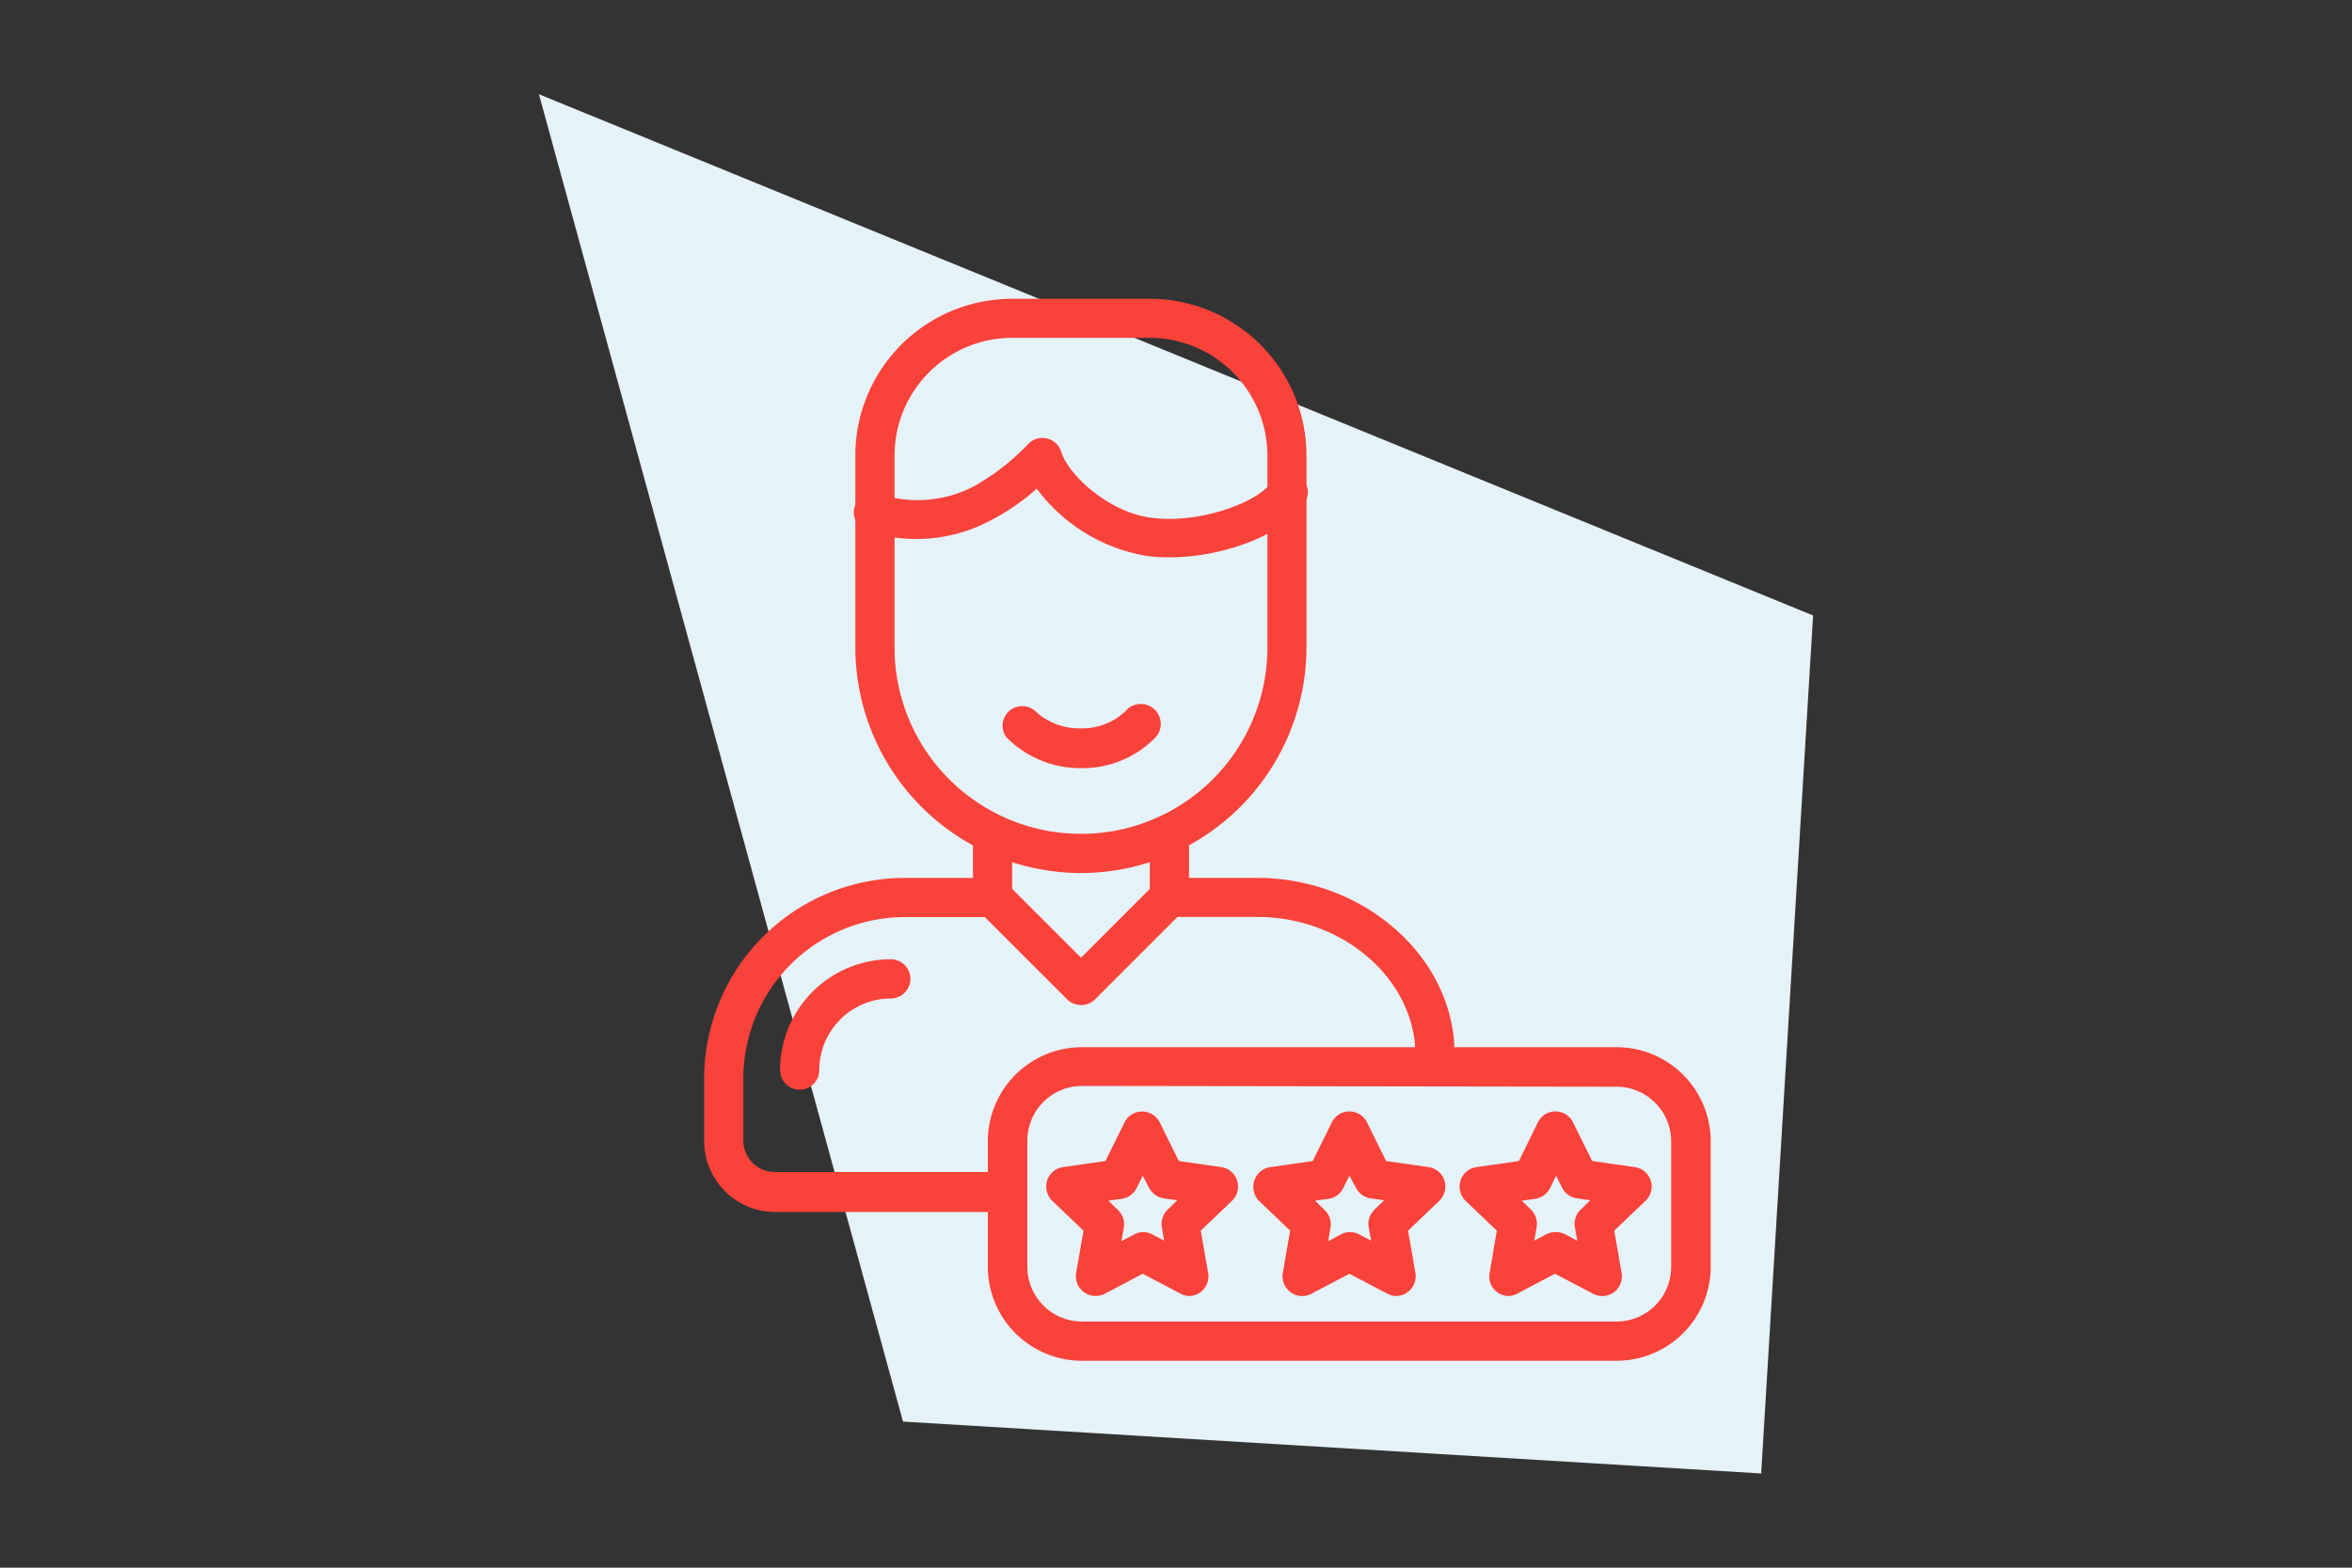 <?xml version="1.0" encoding="UTF-8"?> <svg xmlns="http://www.w3.org/2000/svg" id="Layer_1" data-name="Layer 1" viewBox="0 0 150 100"><rect x="0" y="0" width="150" height="100" fill="#333333" stroke="none"/><defs><style>.cls-1{fill:#e5f2f8;}.cls-2{fill:#f9423a;}</style></defs><polygon class="cls-1" points="115.63 39.26 112.32 93.99 57.59 90.68 34.37 6.01 115.63 39.26"></polygon><path class="cls-2" d="M68.94,55.69A14.41,14.41,0,0,1,54.55,41.3V29.06a10,10,0,0,1,10-10h8.77a10,10,0,0,1,10,10V41.3A14.41,14.41,0,0,1,68.94,55.69ZM64.55,21.55a7.51,7.51,0,0,0-7.5,7.51V41.3a11.89,11.89,0,0,0,23.78,0V29.06a7.52,7.52,0,0,0-7.51-7.51Z"></path><path class="cls-2" d="M74.56,35.55a11.36,11.36,0,0,1-1.44-.09,11,11,0,0,1-7-4.29,14.18,14.18,0,0,1-2.89,2,10.08,10.08,0,0,1-7.9.72,1.25,1.25,0,1,1,.87-2.34A7.75,7.75,0,0,0,62.15,31a14.88,14.88,0,0,0,3.42-2.67,1.23,1.23,0,0,1,1.2-.36,1.26,1.26,0,0,1,.91.85c.44,1.45,3,3.86,5.77,4.21,2.94.39,6.66-.91,7.62-2.24a1.25,1.25,0,1,1,2,1.47C81.69,34.15,78,35.55,74.56,35.55Z"></path><path class="cls-2" d="M68.94,64.11a1.25,1.25,0,0,1-.89-.37L62.41,58.1a1.25,1.25,0,0,1-.36-.88v-4a1.25,1.25,0,1,1,2.5,0V56.7l4.39,4.39,4.39-4.39V53.24a1.25,1.25,0,1,1,2.5,0v4a1.22,1.22,0,0,1-.37.88l-5.64,5.64A1.21,1.21,0,0,1,68.94,64.11Z"></path><path class="cls-2" d="M64.58,77.31H49.43a4.53,4.53,0,0,1-4.52-4.53v-4A12.8,12.8,0,0,1,57.7,56h5.6v2.5H57.7A10.3,10.3,0,0,0,47.41,68.76v4a2,2,0,0,0,2,2H64.58Zm28.15-9.24L90.24,68c0-.53,0-1.23,0-1.42-.46-4.54-4.88-8.09-10.06-8.09h-5.6V56h5.6c6.45,0,12,4.54,12.55,10.34A17.16,17.16,0,0,1,92.73,68.07Z"></path><path class="cls-2" d="M75.89,82.67a1.21,1.21,0,0,1-.58-.14l-2.43-1.28-2.43,1.28a1.26,1.26,0,0,1-1.82-1.32l.47-2.71-2-1.91a1.28,1.28,0,0,1-.32-1.29,1.26,1.26,0,0,1,1-.85l2.72-.39,1.22-2.47a1.25,1.25,0,0,1,1.12-.69h0a1.26,1.26,0,0,1,1.12.69l1.22,2.47,2.72.39a1.26,1.26,0,0,1,1,.85,1.28,1.28,0,0,1-.32,1.29l-2,1.91.47,2.71a1.25,1.25,0,0,1-1.24,1.46Zm-3-4.08a1.3,1.3,0,0,1,.58.14l.77.41-.14-.86a1.24,1.24,0,0,1,.36-1.11l.62-.61-.86-.12a1.28,1.28,0,0,1-.95-.69L72.88,75l-.39.78a1.25,1.25,0,0,1-.94.69l-.86.12.62.61a1.24,1.24,0,0,1,.36,1.11l-.15.86.78-.41A1.3,1.3,0,0,1,72.88,78.59Z"></path><path class="cls-2" d="M89.08,82.67a1.25,1.25,0,0,1-.59-.14l-2.43-1.28-2.43,1.28a1.24,1.24,0,0,1-1.32-.1,1.26,1.26,0,0,1-.5-1.22l.47-2.71-2-1.91A1.28,1.28,0,0,1,80,75.3a1.26,1.26,0,0,1,1-.85l2.72-.39,1.22-2.47a1.25,1.25,0,0,1,2.24,0l1.22,2.47,2.72.39a1.26,1.26,0,0,1,1,.85,1.28,1.28,0,0,1-.32,1.29l-2,1.91.47,2.71a1.26,1.26,0,0,1-1.23,1.46Zm-3-4.08a1.3,1.3,0,0,1,.58.14l.78.41-.15-.86a1.24,1.24,0,0,1,.36-1.11l.62-.61-.86-.12a1.25,1.25,0,0,1-.94-.69L86.06,75l-.39.78a1.25,1.25,0,0,1-.94.69l-.86.12.62.61a1.24,1.24,0,0,1,.36,1.11l-.14.86.77-.41A1.3,1.3,0,0,1,86.06,78.59Z"></path><path class="cls-2" d="M96.23,82.67A1.24,1.24,0,0,1,95,81.21l.46-2.71-2-1.91a1.26,1.26,0,0,1-.31-1.29,1.24,1.24,0,0,1,1-.85l2.72-.39,1.21-2.47a1.25,1.25,0,0,1,2.24,0l1.22,2.47,2.72.39a1.25,1.25,0,0,1,.69,2.14l-2,1.91.47,2.71a1.25,1.25,0,0,1-1.81,1.32l-2.44-1.28-2.43,1.28A1.18,1.18,0,0,1,96.23,82.67Zm3-4.08a1.3,1.3,0,0,1,.58.14l.78.41-.15-.86a1.24,1.24,0,0,1,.36-1.11l.62-.61-.86-.12a1.25,1.25,0,0,1-.94-.69L99.24,75l-.38.78a1.28,1.28,0,0,1-.94.69l-.87.12.63.61A1.27,1.27,0,0,1,98,78.28l-.15.86.77-.41A1.3,1.3,0,0,1,99.24,78.59Z"></path><path class="cls-2" d="M68.94,49a6.6,6.6,0,0,1-4.78-2A1.25,1.25,0,0,1,66,45.34a4.1,4.1,0,0,0,2.9,1.12,4,4,0,0,0,2.88-1.1A1.25,1.25,0,0,1,73.73,47,6.5,6.5,0,0,1,68.94,49Z"></path><path class="cls-2" d="M51,69.51a1.25,1.25,0,0,1-1.25-1.25,7.07,7.07,0,0,1,7.06-7.07,1.25,1.25,0,0,1,0,2.5,4.57,4.57,0,0,0-4.56,4.57A1.25,1.25,0,0,1,51,69.51Z"></path><path class="cls-2" d="M103.11,86.8H69a6,6,0,0,1-6-6v-8a6,6,0,0,1,6-6h34.1a6,6,0,0,1,6,6v8A6,6,0,0,1,103.11,86.8ZM69,69.27a3.49,3.49,0,0,0-3.48,3.49v8A3.49,3.49,0,0,0,69,84.3h34.1a3.49,3.49,0,0,0,3.48-3.49v-8a3.49,3.49,0,0,0-3.48-3.49Z"></path></svg> 